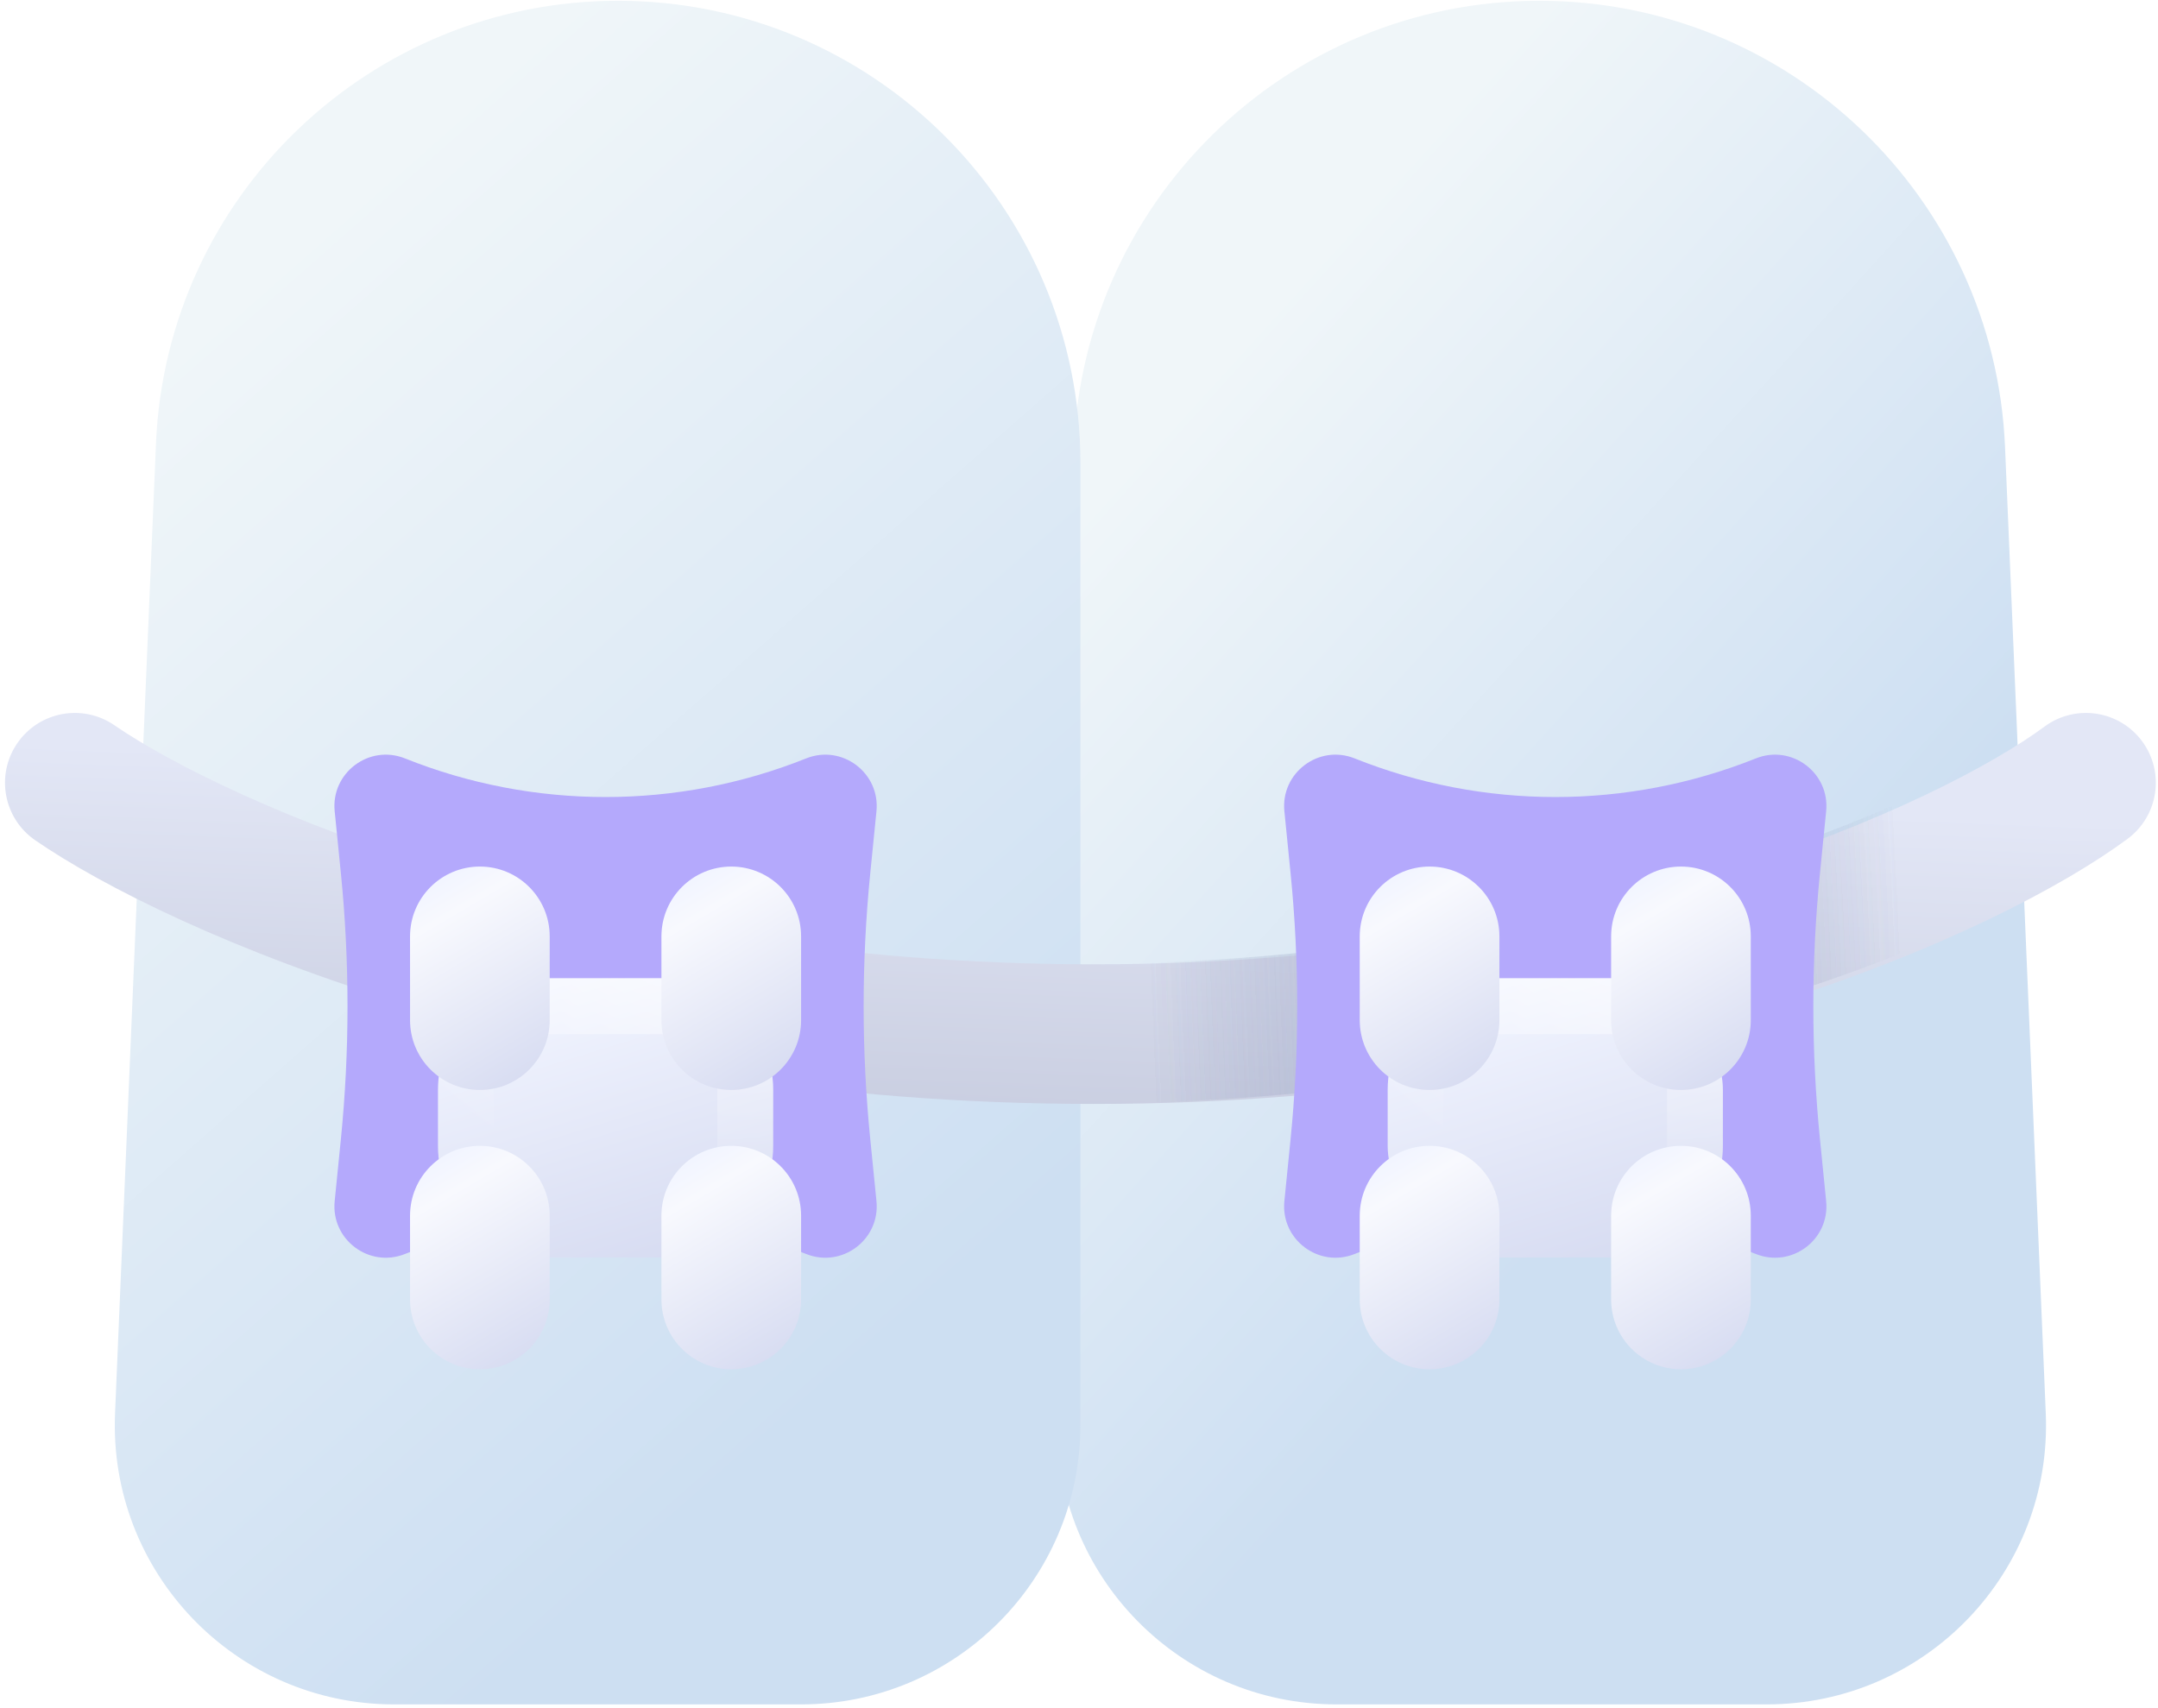 <?xml version="1.0" encoding="UTF-8"?> <svg xmlns="http://www.w3.org/2000/svg" width="326" height="258" viewBox="0 0 326 258" fill="none"> <rect x="154.772" y="84.512" width="42.196" height="25.318" rx="8.439" transform="rotate(90 154.772 84.512)" fill="url(#paint0_linear_161_1035)"></rect> <rect x="209.628" y="84.512" width="42.196" height="25.318" rx="8.439" transform="rotate(90 209.628 84.512)" fill="url(#paint1_linear_161_1035)"></rect> <path d="M302.893 67.553C301.304 29.859 270.283 0.119 232.556 0.119C194.138 0.119 162.814 30.919 162.167 69.331L159.717 214.609C159.319 238.188 178.325 257.517 201.907 257.517H266.888C290.89 257.517 310.058 237.524 309.047 213.543L302.893 67.553Z" fill="url(#paint2_linear_161_1035)"></path> <path d="M23.561 67.031C25.139 29.629 55.92 0.119 93.356 0.119C131.936 0.119 163.212 31.395 163.212 69.975L163.212 215.32C163.212 238.625 144.32 257.517 121.016 257.517H59.539C35.537 257.517 16.368 237.523 17.38 213.542L23.561 67.031Z" fill="url(#paint3_linear_161_1035)"></path> <path fill-rule="evenodd" clip-rule="evenodd" d="M2.613 112.292C5.914 107.491 12.481 106.275 17.282 109.576C33.83 120.952 88.273 145.696 165.186 145.696C242.106 145.696 293.766 120.953 308.843 109.79C313.525 106.324 320.131 107.309 323.598 111.992C327.065 116.674 326.079 123.28 321.397 126.747C302.279 140.902 246.091 166.795 165.186 166.795C84.273 166.795 25.608 140.903 5.33 126.962C0.529 123.661 -0.688 117.093 2.613 112.292Z" fill="url(#paint4_linear_161_1035)"></path> <path fill-rule="evenodd" clip-rule="evenodd" d="M323.812 112.292C320.512 107.491 313.944 106.275 309.143 109.576C292.596 120.952 238.153 145.696 161.24 145.696C84.32 145.696 32.66 120.953 17.583 109.79C12.9 106.324 6.294 107.309 2.827 111.992C-0.639 116.674 0.346 123.28 5.028 126.747C24.147 140.902 80.335 166.795 161.24 166.795C242.153 166.795 300.817 140.903 321.096 126.962C325.897 123.661 327.113 117.093 323.812 112.292Z" fill="url(#paint5_radial_161_1035)" fill-opacity="0.3"></path> <path fill-rule="evenodd" clip-rule="evenodd" d="M323.812 112.292C320.512 107.491 313.944 106.275 309.143 109.576C292.596 120.952 238.153 145.696 161.24 145.696C84.32 145.696 32.66 120.953 17.583 109.79C12.9 106.324 6.294 107.309 2.827 111.992C-0.639 116.674 0.346 123.28 5.028 126.747C24.147 140.902 80.335 166.795 161.24 166.795C242.153 166.795 300.817 140.903 321.096 126.962C325.897 123.661 327.113 117.093 323.812 112.292Z" fill="url(#paint6_radial_161_1035)" fill-opacity="0.3"></path> <path d="M50.559 122.575C49.978 116.771 55.761 112.42 61.177 114.587C80.63 122.368 102.331 122.368 121.784 114.587C127.2 112.42 132.983 116.771 132.403 122.575L131.468 131.922C130.131 145.291 130.131 158.761 131.468 172.13L132.403 181.477C132.983 187.281 127.2 191.631 121.784 189.465C102.331 181.684 80.63 181.684 61.177 189.465C55.761 191.631 49.978 187.281 50.559 181.477L51.494 172.13C52.831 158.761 52.831 145.291 51.494 131.922L50.559 122.575Z" fill="#B4A9FC"></path> <g filter="url(#filter0_d_161_1035)"> <path d="M66.163 147.806C66.163 138.484 73.72 130.928 83.042 130.928H99.92C109.242 130.928 116.799 138.484 116.799 147.806V156.245C116.799 165.567 109.242 173.124 99.92 173.124H83.042C73.72 173.124 66.163 165.567 66.163 156.245V147.806Z" fill="url(#paint7_linear_161_1035)"></path> <path d="M70.383 147.806C70.383 140.815 76.05 135.147 83.042 135.147H99.92C106.912 135.147 112.579 140.815 112.579 147.806V156.245C112.579 163.237 106.912 168.904 99.92 168.904H83.042C76.05 168.904 70.383 163.237 70.383 156.245V147.806Z" stroke="url(#paint8_radial_161_1035)" stroke-width="8.439"></path> </g> <g filter="url(#filter1_d_161_1035)"> <path d="M99.92 124.598C99.92 118.772 104.643 114.049 110.469 114.049C116.295 114.049 121.018 118.772 121.018 124.598V137.257C121.018 143.083 116.295 147.806 110.469 147.806C104.643 147.806 99.92 143.083 99.92 137.257V124.598Z" fill="url(#paint9_linear_161_1035)"></path> </g> <g filter="url(#filter2_d_161_1035)"> <path d="M99.92 166.795C99.92 160.968 104.643 156.245 110.469 156.245C116.295 156.245 121.018 160.968 121.018 166.795V179.453C121.018 185.28 116.295 190.003 110.469 190.003C104.643 190.003 99.92 185.28 99.92 179.453V166.795Z" fill="url(#paint10_linear_161_1035)"></path> </g> <g filter="url(#filter3_d_161_1035)"> <path d="M61.943 166.795C61.943 160.968 66.666 156.245 72.493 156.245C78.319 156.245 83.041 160.968 83.041 166.795V179.453C83.041 185.28 78.319 190.003 72.493 190.003C66.666 190.003 61.943 185.28 61.943 179.453V166.795Z" fill="url(#paint11_linear_161_1035)"></path> </g> <g filter="url(#filter4_d_161_1035)"> <path d="M61.943 124.598C61.943 118.772 66.666 114.049 72.493 114.049C78.319 114.049 83.041 118.772 83.041 124.598V137.257C83.041 143.083 78.319 147.806 72.493 147.806C66.666 147.806 61.943 143.083 61.943 137.257V124.598Z" fill="url(#paint12_linear_161_1035)"></path> </g> <path d="M194.026 122.575C193.445 116.771 199.228 112.42 204.644 114.587C224.097 122.368 245.798 122.368 265.251 114.587C270.667 112.42 276.45 116.771 275.869 122.575L274.935 131.922C273.598 145.291 273.598 158.761 274.935 172.13L275.869 181.477C276.45 187.281 270.667 191.631 265.251 189.465C245.798 181.684 224.097 181.684 204.644 189.465C199.228 191.631 193.445 187.281 194.026 181.477L194.96 172.13C196.297 158.761 196.297 145.291 194.96 131.922L194.026 122.575Z" fill="#B4A9FC"></path> <g filter="url(#filter5_d_161_1035)"> <rect x="209.63" y="130.928" width="50.636" height="42.196" rx="16.879" fill="url(#paint13_linear_161_1035)"></rect> <rect x="213.85" y="135.147" width="42.196" height="33.757" rx="12.659" stroke="url(#paint14_radial_161_1035)" stroke-width="8.439"></rect> </g> <g filter="url(#filter6_d_161_1035)"> <path d="M243.387 124.598C243.387 118.772 248.11 114.049 253.936 114.049C259.762 114.049 264.485 118.772 264.485 124.598V137.257C264.485 143.083 259.762 147.806 253.936 147.806C248.11 147.806 243.387 143.083 243.387 137.257V124.598Z" fill="url(#paint15_linear_161_1035)"></path> </g> <g filter="url(#filter7_d_161_1035)"> <path d="M243.387 166.795C243.387 160.968 248.11 156.245 253.936 156.245C259.762 156.245 264.485 160.968 264.485 166.795V179.453C264.485 185.28 259.762 190.003 253.936 190.003C248.11 190.003 243.387 185.28 243.387 179.453V166.795Z" fill="url(#paint16_linear_161_1035)"></path> </g> <g filter="url(#filter8_d_161_1035)"> <path d="M205.41 166.795C205.41 160.968 210.133 156.245 215.959 156.245C221.785 156.245 226.508 160.968 226.508 166.795V179.453C226.508 185.28 221.785 190.003 215.959 190.003C210.133 190.003 205.41 185.28 205.41 179.453V166.795Z" fill="url(#paint17_linear_161_1035)"></path> </g> <g filter="url(#filter9_d_161_1035)"> <path d="M205.41 124.598C205.41 118.772 210.133 114.049 215.959 114.049C221.785 114.049 226.508 118.772 226.508 124.598V137.257C226.508 143.083 221.785 147.806 215.959 147.806C210.133 147.806 205.41 143.083 205.41 137.257V124.598Z" fill="url(#paint18_linear_161_1035)"></path> </g> <defs> <filter id="filter0_d_161_1035" x="32.406" y="114.049" width="118.15" height="109.711" filterUnits="userSpaceOnUse" color-interpolation-filters="sRGB"> <feFlood flood-opacity="0" result="BackgroundImageFix"></feFlood> <feColorMatrix in="SourceAlpha" type="matrix" values="0 0 0 0 0 0 0 0 0 0 0 0 0 0 0 0 0 0 127 0" result="hardAlpha"></feColorMatrix> <feOffset dy="16.879"></feOffset> <feGaussianBlur stdDeviation="16.879"></feGaussianBlur> <feComposite in2="hardAlpha" operator="out"></feComposite> <feColorMatrix type="matrix" values="0 0 0 0 0.148 0 0 0 0 0.236 0 0 0 0 0.585 0 0 0 0.13 0"></feColorMatrix> <feBlend mode="normal" in2="BackgroundImageFix" result="effect1_dropShadow_161_1035"></feBlend> <feBlend mode="normal" in="SourceGraphic" in2="effect1_dropShadow_161_1035" result="shape"></feBlend> </filter> <filter id="filter1_d_161_1035" x="66.163" y="97.171" width="88.613" height="101.271" filterUnits="userSpaceOnUse" color-interpolation-filters="sRGB"> <feFlood flood-opacity="0" result="BackgroundImageFix"></feFlood> <feColorMatrix in="SourceAlpha" type="matrix" values="0 0 0 0 0 0 0 0 0 0 0 0 0 0 0 0 0 0 127 0" result="hardAlpha"></feColorMatrix> <feOffset dy="16.879"></feOffset> <feGaussianBlur stdDeviation="16.879"></feGaussianBlur> <feComposite in2="hardAlpha" operator="out"></feComposite> <feColorMatrix type="matrix" values="0 0 0 0 0.148 0 0 0 0 0.236 0 0 0 0 0.585 0 0 0 0.13 0"></feColorMatrix> <feBlend mode="normal" in2="BackgroundImageFix" result="effect1_dropShadow_161_1035"></feBlend> <feBlend mode="normal" in="SourceGraphic" in2="effect1_dropShadow_161_1035" result="shape"></feBlend> </filter> <filter id="filter2_d_161_1035" x="66.163" y="139.367" width="88.613" height="101.271" filterUnits="userSpaceOnUse" color-interpolation-filters="sRGB"> <feFlood flood-opacity="0" result="BackgroundImageFix"></feFlood> <feColorMatrix in="SourceAlpha" type="matrix" values="0 0 0 0 0 0 0 0 0 0 0 0 0 0 0 0 0 0 127 0" result="hardAlpha"></feColorMatrix> <feOffset dy="16.879"></feOffset> <feGaussianBlur stdDeviation="16.879"></feGaussianBlur> <feComposite in2="hardAlpha" operator="out"></feComposite> <feColorMatrix type="matrix" values="0 0 0 0 0.148 0 0 0 0 0.236 0 0 0 0 0.585 0 0 0 0.13 0"></feColorMatrix> <feBlend mode="normal" in2="BackgroundImageFix" result="effect1_dropShadow_161_1035"></feBlend> <feBlend mode="normal" in="SourceGraphic" in2="effect1_dropShadow_161_1035" result="shape"></feBlend> </filter> <filter id="filter3_d_161_1035" x="28.186" y="139.367" width="88.613" height="101.271" filterUnits="userSpaceOnUse" color-interpolation-filters="sRGB"> <feFlood flood-opacity="0" result="BackgroundImageFix"></feFlood> <feColorMatrix in="SourceAlpha" type="matrix" values="0 0 0 0 0 0 0 0 0 0 0 0 0 0 0 0 0 0 127 0" result="hardAlpha"></feColorMatrix> <feOffset dy="16.879"></feOffset> <feGaussianBlur stdDeviation="16.879"></feGaussianBlur> <feComposite in2="hardAlpha" operator="out"></feComposite> <feColorMatrix type="matrix" values="0 0 0 0 0.148 0 0 0 0 0.236 0 0 0 0 0.585 0 0 0 0.13 0"></feColorMatrix> <feBlend mode="normal" in2="BackgroundImageFix" result="effect1_dropShadow_161_1035"></feBlend> <feBlend mode="normal" in="SourceGraphic" in2="effect1_dropShadow_161_1035" result="shape"></feBlend> </filter> <filter id="filter4_d_161_1035" x="28.186" y="97.171" width="88.613" height="101.271" filterUnits="userSpaceOnUse" color-interpolation-filters="sRGB"> <feFlood flood-opacity="0" result="BackgroundImageFix"></feFlood> <feColorMatrix in="SourceAlpha" type="matrix" values="0 0 0 0 0 0 0 0 0 0 0 0 0 0 0 0 0 0 127 0" result="hardAlpha"></feColorMatrix> <feOffset dy="16.879"></feOffset> <feGaussianBlur stdDeviation="16.879"></feGaussianBlur> <feComposite in2="hardAlpha" operator="out"></feComposite> <feColorMatrix type="matrix" values="0 0 0 0 0.148 0 0 0 0 0.236 0 0 0 0 0.585 0 0 0 0.13 0"></feColorMatrix> <feBlend mode="normal" in2="BackgroundImageFix" result="effect1_dropShadow_161_1035"></feBlend> <feBlend mode="normal" in="SourceGraphic" in2="effect1_dropShadow_161_1035" result="shape"></feBlend> </filter> <filter id="filter5_d_161_1035" x="175.873" y="114.049" width="118.15" height="109.711" filterUnits="userSpaceOnUse" color-interpolation-filters="sRGB"> <feFlood flood-opacity="0" result="BackgroundImageFix"></feFlood> <feColorMatrix in="SourceAlpha" type="matrix" values="0 0 0 0 0 0 0 0 0 0 0 0 0 0 0 0 0 0 127 0" result="hardAlpha"></feColorMatrix> <feOffset dy="16.879"></feOffset> <feGaussianBlur stdDeviation="16.879"></feGaussianBlur> <feComposite in2="hardAlpha" operator="out"></feComposite> <feColorMatrix type="matrix" values="0 0 0 0 0.148 0 0 0 0 0.236 0 0 0 0 0.585 0 0 0 0.13 0"></feColorMatrix> <feBlend mode="normal" in2="BackgroundImageFix" result="effect1_dropShadow_161_1035"></feBlend> <feBlend mode="normal" in="SourceGraphic" in2="effect1_dropShadow_161_1035" result="shape"></feBlend> </filter> <filter id="filter6_d_161_1035" x="209.63" y="97.171" width="88.613" height="101.271" filterUnits="userSpaceOnUse" color-interpolation-filters="sRGB"> <feFlood flood-opacity="0" result="BackgroundImageFix"></feFlood> <feColorMatrix in="SourceAlpha" type="matrix" values="0 0 0 0 0 0 0 0 0 0 0 0 0 0 0 0 0 0 127 0" result="hardAlpha"></feColorMatrix> <feOffset dy="16.879"></feOffset> <feGaussianBlur stdDeviation="16.879"></feGaussianBlur> <feComposite in2="hardAlpha" operator="out"></feComposite> <feColorMatrix type="matrix" values="0 0 0 0 0.148 0 0 0 0 0.236 0 0 0 0 0.585 0 0 0 0.13 0"></feColorMatrix> <feBlend mode="normal" in2="BackgroundImageFix" result="effect1_dropShadow_161_1035"></feBlend> <feBlend mode="normal" in="SourceGraphic" in2="effect1_dropShadow_161_1035" result="shape"></feBlend> </filter> <filter id="filter7_d_161_1035" x="209.63" y="139.367" width="88.613" height="101.271" filterUnits="userSpaceOnUse" color-interpolation-filters="sRGB"> <feFlood flood-opacity="0" result="BackgroundImageFix"></feFlood> <feColorMatrix in="SourceAlpha" type="matrix" values="0 0 0 0 0 0 0 0 0 0 0 0 0 0 0 0 0 0 127 0" result="hardAlpha"></feColorMatrix> <feOffset dy="16.879"></feOffset> <feGaussianBlur stdDeviation="16.879"></feGaussianBlur> <feComposite in2="hardAlpha" operator="out"></feComposite> <feColorMatrix type="matrix" values="0 0 0 0 0.148 0 0 0 0 0.236 0 0 0 0 0.585 0 0 0 0.13 0"></feColorMatrix> <feBlend mode="normal" in2="BackgroundImageFix" result="effect1_dropShadow_161_1035"></feBlend> <feBlend mode="normal" in="SourceGraphic" in2="effect1_dropShadow_161_1035" result="shape"></feBlend> </filter> <filter id="filter8_d_161_1035" x="171.653" y="139.367" width="88.613" height="101.271" filterUnits="userSpaceOnUse" color-interpolation-filters="sRGB"> <feFlood flood-opacity="0" result="BackgroundImageFix"></feFlood> <feColorMatrix in="SourceAlpha" type="matrix" values="0 0 0 0 0 0 0 0 0 0 0 0 0 0 0 0 0 0 127 0" result="hardAlpha"></feColorMatrix> <feOffset dy="16.879"></feOffset> <feGaussianBlur stdDeviation="16.879"></feGaussianBlur> <feComposite in2="hardAlpha" operator="out"></feComposite> <feColorMatrix type="matrix" values="0 0 0 0 0.148 0 0 0 0 0.236 0 0 0 0 0.585 0 0 0 0.13 0"></feColorMatrix> <feBlend mode="normal" in2="BackgroundImageFix" result="effect1_dropShadow_161_1035"></feBlend> <feBlend mode="normal" in="SourceGraphic" in2="effect1_dropShadow_161_1035" result="shape"></feBlend> </filter> <filter id="filter9_d_161_1035" x="171.653" y="97.171" width="88.613" height="101.271" filterUnits="userSpaceOnUse" color-interpolation-filters="sRGB"> <feFlood flood-opacity="0" result="BackgroundImageFix"></feFlood> <feColorMatrix in="SourceAlpha" type="matrix" values="0 0 0 0 0 0 0 0 0 0 0 0 0 0 0 0 0 0 127 0" result="hardAlpha"></feColorMatrix> <feOffset dy="16.879"></feOffset> <feGaussianBlur stdDeviation="16.879"></feGaussianBlur> <feComposite in2="hardAlpha" operator="out"></feComposite> <feColorMatrix type="matrix" values="0 0 0 0 0.148 0 0 0 0 0.236 0 0 0 0 0.585 0 0 0 0.13 0"></feColorMatrix> <feBlend mode="normal" in2="BackgroundImageFix" result="effect1_dropShadow_161_1035"></feBlend> <feBlend mode="normal" in="SourceGraphic" in2="effect1_dropShadow_161_1035" result="shape"></feBlend> </filter> <linearGradient id="paint0_linear_161_1035" x1="168.361" y1="84.512" x2="177.532" y2="85.128" gradientUnits="userSpaceOnUse"> <stop stop-color="#E2E6F3"></stop> <stop offset="1" stop-color="#D5DAF0"></stop> </linearGradient> <linearGradient id="paint1_linear_161_1035" x1="223.217" y1="84.512" x2="232.387" y2="85.128" gradientUnits="userSpaceOnUse"> <stop stop-color="#E2E6F3"></stop> <stop offset="1" stop-color="#D5DAF0"></stop> </linearGradient> <linearGradient id="paint2_linear_161_1035" x1="158.994" y1="82.402" x2="252.745" y2="167.46" gradientUnits="userSpaceOnUse"> <stop stop-color="#F0F6F9"></stop> <stop offset="1" stop-color="#CDDFF2"></stop> </linearGradient> <linearGradient id="paint3_linear_161_1035" x1="7.086" y1="69.743" x2="128.914" y2="208.114" gradientUnits="userSpaceOnUse"> <stop stop-color="#F0F6F9"></stop> <stop offset="1" stop-color="#CDDFF2"></stop> </linearGradient> <linearGradient id="paint4_linear_161_1035" x1="163.213" y1="118.269" x2="161.103" y2="173.124" gradientUnits="userSpaceOnUse"> <stop stop-color="#E3E7F6"></stop> <stop offset="1" stop-color="#C7CCDF"></stop> </linearGradient> <radialGradient id="paint5_radial_161_1035" cx="0" cy="0" r="1" gradientUnits="userSpaceOnUse" gradientTransform="translate(230.727 152.026) rotate(177.879) scale(57.004 313.519)"> <stop stop-color="#ADB6DA"></stop> <stop offset="1" stop-color="#626D97" stop-opacity="0"></stop> </radialGradient> <radialGradient id="paint6_radial_161_1035" cx="0" cy="0" r="1" gradientUnits="userSpaceOnUse" gradientTransform="translate(230.727 152.026) rotate(177.879) scale(57.004 313.519)"> <stop stop-color="#ADB6DA"></stop> <stop offset="1" stop-color="#626D97" stop-opacity="0"></stop> </radialGradient> <linearGradient id="paint7_linear_161_1035" x1="86.505" y1="130.811" x2="100.166" y2="175.306" gradientUnits="userSpaceOnUse"> <stop stop-color="#F2F5FF"></stop> <stop offset="1" stop-color="#D6DBF1"></stop> </linearGradient> <radialGradient id="paint8_radial_161_1035" cx="0" cy="0" r="1" gradientUnits="userSpaceOnUse" gradientTransform="translate(108.166 101.478) rotate(131.532) scale(63.297 65.753)"> <stop stop-color="white"></stop> <stop offset="1" stop-color="white" stop-opacity="0"></stop> </radialGradient> <linearGradient id="paint9_linear_161_1035" x1="108.396" y1="113.955" x2="125.436" y2="142.862" gradientUnits="userSpaceOnUse"> <stop stop-color="#F2F5FF"></stop> <stop offset="0.151" stop-color="#F8F9FE"></stop> <stop offset="1" stop-color="#D6DBF1"></stop> </linearGradient> <linearGradient id="paint10_linear_161_1035" x1="108.396" y1="156.152" x2="125.436" y2="185.059" gradientUnits="userSpaceOnUse"> <stop stop-color="#F2F5FF"></stop> <stop offset="0.151" stop-color="#F8F9FE"></stop> <stop offset="1" stop-color="#D6DBF1"></stop> </linearGradient> <linearGradient id="paint11_linear_161_1035" x1="70.419" y1="156.152" x2="87.459" y2="185.059" gradientUnits="userSpaceOnUse"> <stop stop-color="#F2F5FF"></stop> <stop offset="0.151" stop-color="#F8F9FE"></stop> <stop offset="1" stop-color="#D6DBF1"></stop> </linearGradient> <linearGradient id="paint12_linear_161_1035" x1="70.419" y1="113.955" x2="87.459" y2="142.862" gradientUnits="userSpaceOnUse"> <stop stop-color="#F2F5FF"></stop> <stop offset="0.151" stop-color="#F8F9FE"></stop> <stop offset="1" stop-color="#D6DBF1"></stop> </linearGradient> <linearGradient id="paint13_linear_161_1035" x1="229.972" y1="130.811" x2="243.633" y2="175.306" gradientUnits="userSpaceOnUse"> <stop stop-color="#F2F5FF"></stop> <stop offset="1" stop-color="#D6DBF1"></stop> </linearGradient> <radialGradient id="paint14_radial_161_1035" cx="0" cy="0" r="1" gradientUnits="userSpaceOnUse" gradientTransform="translate(251.633 101.478) rotate(131.532) scale(63.297 65.753)"> <stop stop-color="white"></stop> <stop offset="1" stop-color="white" stop-opacity="0"></stop> </radialGradient> <linearGradient id="paint15_linear_161_1035" x1="251.862" y1="113.955" x2="268.902" y2="142.862" gradientUnits="userSpaceOnUse"> <stop stop-color="#F2F5FF"></stop> <stop offset="0.151" stop-color="#F8F9FE"></stop> <stop offset="1" stop-color="#D6DBF1"></stop> </linearGradient> <linearGradient id="paint16_linear_161_1035" x1="251.862" y1="156.152" x2="268.902" y2="185.059" gradientUnits="userSpaceOnUse"> <stop stop-color="#F2F5FF"></stop> <stop offset="0.151" stop-color="#F8F9FE"></stop> <stop offset="1" stop-color="#D6DBF1"></stop> </linearGradient> <linearGradient id="paint17_linear_161_1035" x1="213.886" y1="156.152" x2="230.926" y2="185.059" gradientUnits="userSpaceOnUse"> <stop stop-color="#F2F5FF"></stop> <stop offset="0.151" stop-color="#F8F9FE"></stop> <stop offset="1" stop-color="#D6DBF1"></stop> </linearGradient> <linearGradient id="paint18_linear_161_1035" x1="213.886" y1="113.955" x2="230.926" y2="142.862" gradientUnits="userSpaceOnUse"> <stop stop-color="#F2F5FF"></stop> <stop offset="0.151" stop-color="#F8F9FE"></stop> <stop offset="1" stop-color="#D6DBF1"></stop> </linearGradient> </defs> </svg> 